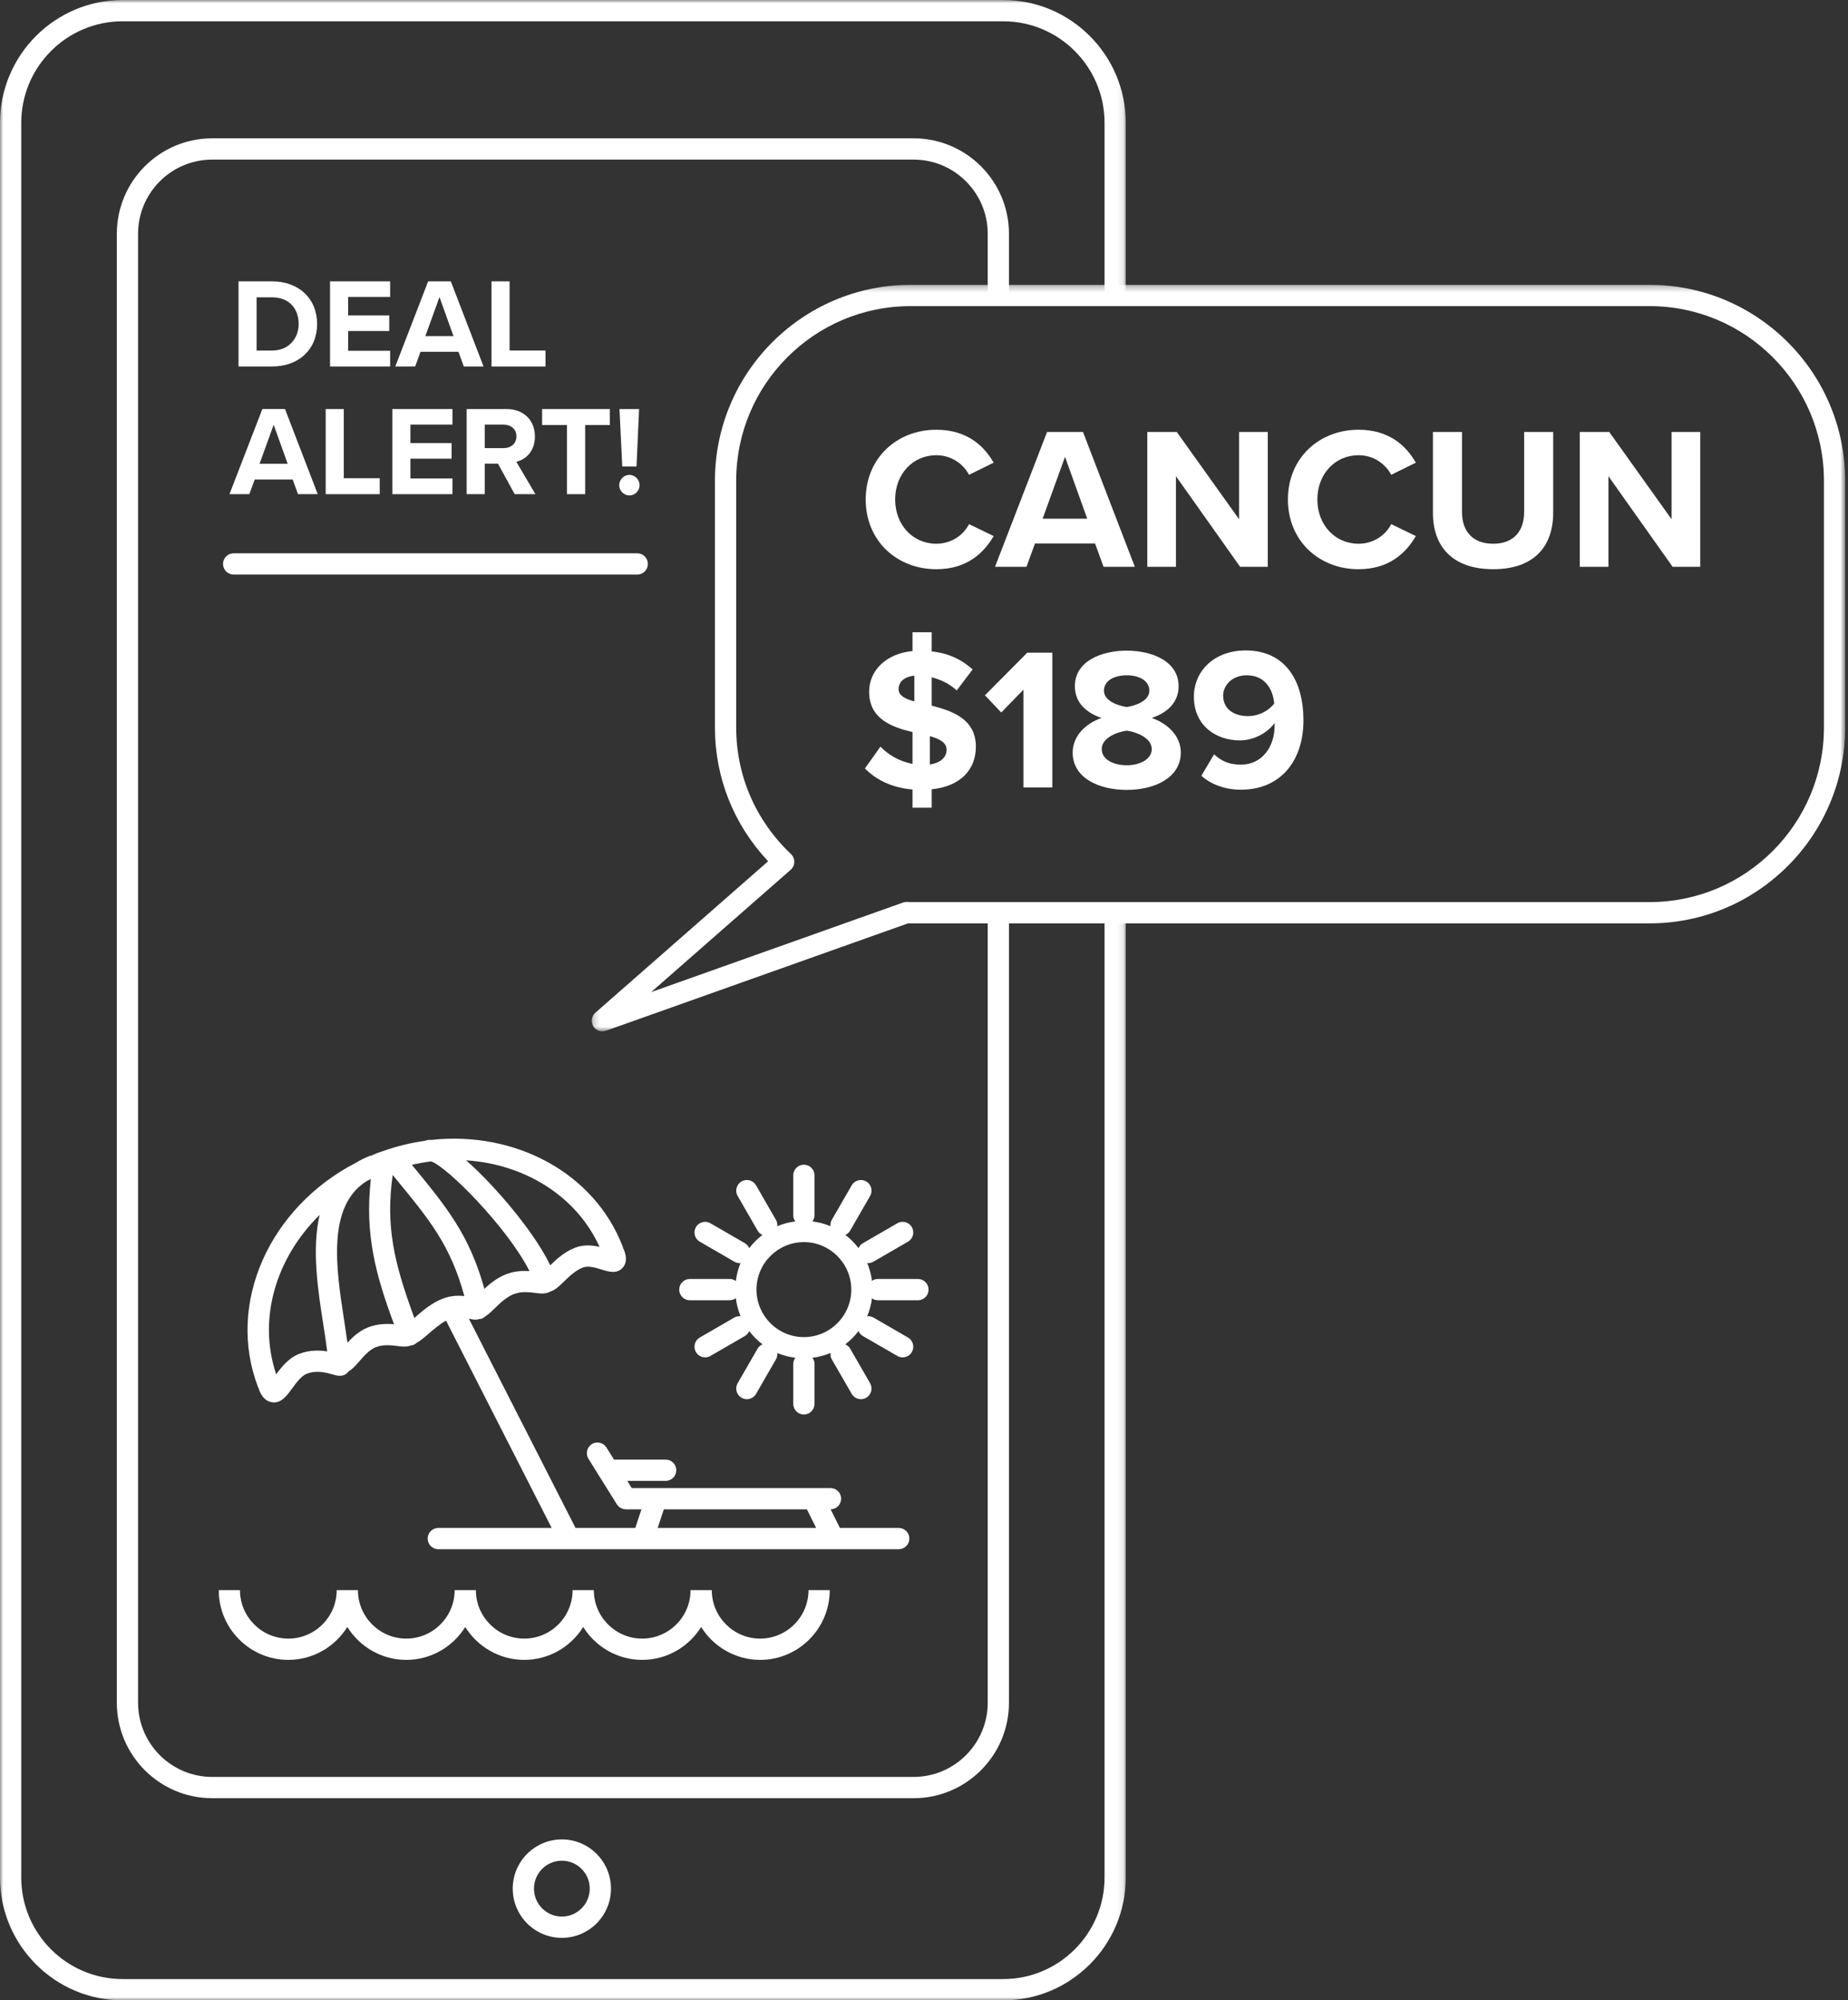 <?xml version="1.0" encoding="UTF-8"?>
<svg width="292px" height="316px" viewBox="0 0 292 316" version="1.1" xmlns="http://www.w3.org/2000/svg" xmlns:xlink="http://www.w3.org/1999/xlink">
    <rect x="0" y="0" width="292" height="316" fill="#333333" stroke="none"/>
    <!-- Generator: Sketch 51.2 (57519) - http://www.bohemiancoding.com/sketch -->
    <title>illus-3</title>
    <desc>Created with Sketch.</desc>
    <defs>
        <polygon id="path-1" points="0 0.001 177.885 0.001 177.885 316 0 316"></polygon>
        <polygon id="path-3" points="1.2 1.297 199.253 1.297 199.253 119.226 1.2 119.226"></polygon>
    </defs>
    <g id="Fareness-Marketing-Website" stroke="none" stroke-width="1" fill="none" fill-rule="evenodd">
        <g id="03-Fareness-Marketing-Site" transform="translate(-323, -1067)">
            <g id="02-why-fareness" transform="translate(0, 859)">
                <g id="Group-17" transform="translate(323, 208)">
                    <g id="illus-3">
                        <path d="M88.779,293.938 C86.349,293.938 84.372,295.918 84.372,298.352 C84.372,300.784 86.349,302.764 88.779,302.764 C91.207,302.764 93.184,300.784 93.184,298.352 C93.184,295.918 91.207,293.938 88.779,293.938 M88.779,306.126 C84.498,306.126 81.015,302.638 81.015,298.352 C81.015,294.064 84.498,290.576 88.779,290.576 C93.058,290.576 96.54,294.064 96.54,298.352 C96.54,302.638 93.058,306.126 88.779,306.126" id="Fill-1" fill="#FFFFFF"></path>
                        <path d="M145.041,205.403 L138.716,205.403 C137.79,205.403 137.038,204.649 137.038,203.722 C137.038,202.792 137.79,202.041 138.716,202.041 L145.041,202.041 C145.969,202.041 146.719,202.792 146.719,203.722 C146.719,204.649 145.969,205.403 145.041,205.403" id="Fill-3" fill="#FFFFFF"></path>
                        <path d="M127.748,251.199 C127.748,255.418 124.322,258.852 120.108,258.852 C115.895,258.852 112.467,255.418 112.467,251.199 L109.111,251.199 C109.111,255.418 105.684,258.852 101.47,258.852 C97.256,258.852 93.829,255.418 93.829,251.199 L90.473,251.199 C90.473,255.418 87.046,258.852 82.832,258.852 C78.62,258.852 75.193,255.418 75.193,251.199 L71.837,251.199 C71.837,255.418 68.41,258.852 64.196,258.852 C59.983,258.852 56.556,255.418 56.556,251.199 L53.199,251.199 C53.199,255.418 49.773,258.852 45.559,258.852 C41.347,258.852 37.92,255.418 37.92,251.199 L34.563,251.199 C34.563,257.272 39.496,262.214 45.559,262.214 C49.487,262.214 52.933,260.131 54.878,257.02 C56.823,260.131 60.268,262.214 64.196,262.214 C68.125,262.214 71.569,260.131 73.515,257.02 C75.46,260.131 78.905,262.214 82.832,262.214 C86.761,262.214 90.206,260.131 92.151,257.02 C94.096,260.131 97.541,262.214 101.47,262.214 C105.4,262.214 108.842,260.131 110.789,257.018 C112.734,260.131 116.179,262.214 120.108,262.214 C126.173,262.214 131.105,257.272 131.105,251.199 L127.748,251.199 Z" id="Fill-5" fill="#FFFFFF"></path>
                        <path d="M127.019,211.225 C122.889,211.225 119.53,207.858 119.53,203.722 C119.53,199.585 122.889,196.218 127.019,196.218 C131.149,196.218 134.51,199.585 134.51,203.722 C134.51,207.858 131.149,211.225 127.019,211.225 M143.467,211.29 L137.989,208.124 C137.682,207.945 137.345,207.907 137.018,207.934 C137.563,206.638 137.867,205.214 137.867,203.722 C137.867,202.234 137.565,200.819 137.024,199.526 C137.066,199.529 137.11,199.545 137.152,199.545 C137.437,199.545 137.726,199.472 137.989,199.319 L143.467,196.153 C144.269,195.689 144.544,194.662 144.081,193.857 C143.618,193.05 142.587,192.776 141.789,193.241 L136.311,196.408 C135.999,196.588 135.794,196.867 135.655,197.173 C135.058,196.386 134.359,195.685 133.574,195.085 C133.876,194.944 134.143,194.726 134.323,194.415 L137.484,188.93 C137.949,188.127 137.674,187.098 136.87,186.634 C136.068,186.168 135.041,186.444 134.578,187.249 L131.414,192.734 C131.238,193.043 131.198,193.379 131.226,193.707 C130.33,193.329 129.369,193.075 128.37,192.951 C128.56,192.678 128.697,192.362 128.697,192.004 L128.697,185.671 C128.697,184.743 127.947,183.99 127.019,183.99 C126.091,183.99 125.341,184.743 125.341,185.671 L125.341,192.004 C125.341,192.362 125.479,192.678 125.668,192.951 C124.67,193.075 123.708,193.329 122.812,193.709 C122.841,193.379 122.8,193.043 122.624,192.734 L119.462,187.249 C118.998,186.444 117.967,186.168 117.17,186.634 C116.366,187.098 116.091,188.127 116.556,188.93 L119.716,194.415 C119.895,194.726 120.162,194.946 120.464,195.085 C119.681,195.685 118.982,196.386 118.385,197.173 C118.246,196.867 118.041,196.588 117.729,196.408 L112.251,193.241 C111.449,192.776 110.422,193.05 109.959,193.857 C109.496,194.662 109.771,195.689 110.573,196.153 L116.051,199.319 C116.314,199.472 116.603,199.545 116.888,199.545 C116.93,199.545 116.974,199.529 117.016,199.526 C116.641,200.419 116.39,201.375 116.267,202.368 C115.995,202.177 115.68,202.041 115.321,202.041 L108.999,202.041 C108.071,202.041 107.321,202.792 107.321,203.722 C107.321,204.649 108.071,205.402 108.999,205.402 L115.321,205.402 C115.68,205.402 115.995,205.265 116.267,205.073 C116.391,206.075 116.643,207.036 117.022,207.934 C116.695,207.907 116.356,207.945 116.051,208.124 L110.573,211.29 C109.771,211.754 109.496,212.783 109.959,213.586 C110.271,214.128 110.833,214.427 111.414,214.427 C111.699,214.427 111.988,214.355 112.251,214.202 L117.729,211.037 C118.041,210.853 118.246,210.576 118.385,210.272 C118.986,211.062 119.691,211.768 120.481,212.369 C120.176,212.511 119.897,212.714 119.716,213.028 L116.556,218.513 C116.091,219.316 116.366,220.345 117.17,220.809 C117.434,220.962 117.722,221.034 118.007,221.034 C118.588,221.034 119.152,220.733 119.462,220.194 L122.624,214.709 C122.8,214.402 122.841,214.064 122.812,213.734 C123.708,214.114 124.67,214.366 125.668,214.492 C125.477,214.765 125.341,215.079 125.341,215.439 L125.341,221.77 C125.341,222.7 126.091,223.451 127.019,223.451 C127.947,223.451 128.697,222.7 128.697,221.77 L128.697,215.439 C128.697,215.079 128.561,214.765 128.37,214.492 C129.369,214.366 130.33,214.114 131.226,213.734 C131.198,214.064 131.238,214.402 131.414,214.709 L134.578,220.194 C134.888,220.733 135.452,221.034 136.033,221.034 C136.318,221.034 136.606,220.962 136.87,220.809 C137.674,220.345 137.949,219.316 137.484,218.513 L134.323,213.028 C134.141,212.716 133.863,212.511 133.557,212.369 C134.349,211.768 135.053,211.062 135.655,210.272 C135.794,210.576 135.999,210.853 136.311,211.037 L141.789,214.202 C142.052,214.355 142.341,214.427 142.626,214.427 C143.207,214.427 143.769,214.128 144.081,213.586 C144.544,212.783 144.269,211.754 143.467,211.29" id="Fill-7" fill="#FFFFFF"></path>
                        <path d="M104.892,238.435 L127.496,238.435 L128.961,241.372 L103.915,241.372 L104.892,238.435 Z M65.49,208.183 C65.485,208.188 65.478,208.193 65.472,208.198 C62.177,199.302 60.936,193.582 62.048,185.611 L62.424,186.07 C67.933,192.755 71.172,196.708 73.372,204.744 C72.426,204.635 71.243,204.653 69.927,205.159 C68.2,205.825 66.697,207.133 65.49,208.183 Z M58.188,209.676 C56.814,210.204 55.745,211.19 54.901,212.108 C54.755,211.046 54.59,209.941 54.409,208.775 C53.125,200.555 51.56,190.472 58.017,186.537 C58.21,186.44 58.403,186.349 58.596,186.255 C57.609,194.96 59.36,201.393 62.258,209.192 C61.135,209.096 59.682,209.099 58.188,209.676 Z M47.289,213.868 C45.622,214.508 44.493,215.939 43.642,217.097 C40.68,208.328 43.614,198.696 50.509,191.921 C49.232,197.33 50.247,203.878 51.093,209.296 C51.326,210.787 51.546,212.205 51.701,213.481 C50.464,213.288 48.893,213.251 47.289,213.868 Z M94.737,196.975 C93.599,196.711 92.248,196.575 90.889,197.098 C89.206,197.745 87.924,198.923 86.94,199.88 C85.032,195.889 81.167,191.003 77.945,187.531 C76.264,185.717 74.854,184.352 73.644,183.298 C82.881,183.903 91.07,188.902 94.737,196.975 Z M79.989,201.29 C78.581,201.833 77.445,202.751 76.536,203.594 C74.156,195.071 70.61,190.724 65.079,184.009 C66.089,183.777 67.098,183.596 68.103,183.471 C70.533,184.191 80.159,193.872 83.661,200.791 C82.601,200.73 81.318,200.781 79.989,201.29 Z M142.006,241.372 L132.714,241.372 L131.247,238.432 C132.165,238.42 132.905,237.677 132.905,236.754 C132.905,235.826 132.155,235.073 131.227,235.073 L99.822,235.073 L99.114,233.937 L105.18,233.937 C106.108,233.937 106.858,233.184 106.858,232.256 C106.858,231.327 106.108,230.575 105.18,230.575 L97.016,230.575 L95.826,228.666 C95.336,227.881 94.301,227.641 93.514,228.131 C92.728,228.624 92.488,229.661 92.98,230.448 L97.471,237.645 C97.526,237.734 97.597,237.808 97.665,237.882 C97.687,237.907 97.704,237.934 97.726,237.956 C97.865,238.091 98.021,238.191 98.191,238.269 C98.231,238.289 98.273,238.302 98.313,238.319 C98.499,238.388 98.692,238.435 98.89,238.435 L98.894,238.435 L101.356,238.435 L100.379,241.372 L90.939,241.372 L74.081,208.304 C74.512,208.42 75.139,208.575 75.742,208.371 C75.817,208.365 75.895,208.363 75.97,208.348 C76.266,208.279 76.506,208.119 76.714,207.928 C77.18,207.634 77.627,207.215 78.1,206.748 C78.946,205.919 79.998,204.889 81.193,204.43 C82.399,203.966 83.693,204.132 84.643,204.253 C85.405,204.349 86.244,204.448 86.92,204.04 C87.66,203.838 88.301,203.243 89.001,202.556 C89.847,201.727 90.899,200.697 92.092,200.236 C92.963,199.9 94.151,200.27 95.103,200.567 C96.14,200.888 97.429,201.292 98.359,200.298 C99.3,199.291 98.773,197.911 98.572,197.39 C98.545,197.315 98.488,197.264 98.449,197.197 C98.432,197.121 98.439,197.044 98.412,196.97 C93.901,185.209 81.33,178.637 68.165,180.073 C67.658,180.032 67.334,180.14 67.128,180.219 C64.866,180.538 62.595,181.088 60.348,181.898 C60.288,181.91 60.234,181.937 60.175,181.953 C60.002,182.019 59.826,182.063 59.655,182.128 C59.309,182.261 58.987,182.427 58.648,182.57 C58.566,182.587 58.48,182.58 58.398,182.612 C57.586,182.925 56.868,183.302 56.193,183.708 C42.578,190.758 35.711,205.922 40.776,219.136 C40.806,219.216 40.861,219.282 40.903,219.357 C40.92,219.423 40.912,219.49 40.937,219.556 C41.39,220.739 42.083,221.4 42.996,221.521 C43.098,221.536 43.197,221.543 43.295,221.543 C44.552,221.543 45.354,220.44 46.134,219.371 C46.792,218.468 47.611,217.344 48.492,217.006 C50.073,216.396 51.739,216.883 52.635,217.145 C53.266,217.327 54.209,217.604 54.958,216.789 C54.993,216.754 55.012,216.705 55.042,216.665 C55.646,216.317 56.178,215.742 56.717,215.12 C57.457,214.266 58.378,213.202 59.392,212.814 C60.597,212.348 61.895,212.516 62.84,212.636 C63.513,212.723 64.248,212.811 64.879,212.548 C65.018,212.532 65.159,212.523 65.297,212.469 C65.503,212.39 65.681,212.271 65.834,212.128 C66.411,211.809 67,211.32 67.688,210.721 C68.512,210.004 69.501,209.163 70.476,208.625 L87.169,241.372 L69.254,241.372 C68.326,241.372 67.576,242.123 67.576,243.052 C67.576,243.98 68.326,244.733 69.254,244.733 L101.582,244.733 L101.587,244.733 L101.592,244.733 L142.006,244.733 C142.934,244.733 143.684,243.98 143.684,243.052 C143.684,242.123 142.934,241.372 142.006,241.372 Z" id="Fill-9" fill="#FFFFFF"></path>
                        <g id="Group-13">
                            <mask id="mask-2" fill="white">
                                <use xlink:href="#path-1"></use>
                            </mask>
                            <g id="Clip-12"></g>
                            <path d="M174.529,296.592 C174.529,305.44 167.343,312.639 158.507,312.639 L19.378,312.639 C10.542,312.639 3.356,305.44 3.356,296.592 L3.356,19.408 C3.356,10.56 10.542,3.362 19.376,3.362 L158.507,3.362 C167.343,3.362 174.529,10.56 174.529,19.408 L174.529,46.678 L177.885,46.678 L177.885,19.408 C177.885,8.707 169.192,0.001 158.507,0.001 L19.376,0.001 C8.693,0.001 0,8.707 0,19.408 L0,296.592 C0,307.294 8.693,316.001 19.378,316.001 L158.507,316.001 C169.192,316.001 177.885,307.294 177.885,296.592 L177.885,144.184 L174.529,144.184 L174.529,296.592 Z" id="Fill-11" fill="#FFFFFF" mask="url(#mask-2)"></path>
                        </g>
                        <path d="M156.069,268.979 C156.069,275.444 150.818,280.703 144.364,280.703 L33.521,280.703 C27.067,280.703 21.816,275.444 21.816,268.979 L21.816,36.935 C21.816,30.472 27.067,25.214 33.521,25.214 L144.364,25.214 C150.818,25.214 156.069,30.472 156.069,36.935 L156.069,46.678 L159.425,46.678 L159.425,36.935 C159.425,28.618 152.669,21.852 144.364,21.852 L33.521,21.852 C25.216,21.852 18.46,28.618 18.46,36.935 L18.46,268.979 C18.46,277.296 25.216,284.065 33.521,284.065 L144.364,284.065 C152.669,284.065 159.425,277.296 159.425,268.979 L159.425,144.185 L156.069,144.185 L156.069,268.979 Z" id="Fill-14" fill="#FFFFFF"></path>
                        <g id="Group-18" transform="translate(92.299, 43.702)">
                            <mask id="mask-4" fill="white">
                                <use xlink:href="#path-3"></use>
                            </mask>
                            <g id="Clip-17"></g>
                            <path d="M51.553,4.659 C36.374,4.659 24.026,17.025 24.026,32.228 L24.026,71.231 C24.026,78.827 27.1,85.925 32.682,91.216 C33.024,91.54 33.214,91.998 33.205,92.47 C33.197,92.942 32.987,93.391 32.633,93.702 L10.589,113.022 L50.41,98.869 C50.603,98.802 50.821,98.782 51.006,98.772 C51.123,98.773 51.239,98.782 51.356,98.79 L51.553,98.802 L168.369,98.802 C183.548,98.802 195.898,86.432 195.898,71.231 L195.898,32.228 C195.898,17.025 183.548,4.659 168.369,4.659 L51.553,4.659 Z M2.878,119.226 C2.295,119.226 1.736,118.922 1.429,118.395 C1.023,117.7 1.167,116.812 1.773,116.281 L29.074,92.354 C23.64,86.582 20.669,79.149 20.669,71.231 L20.669,32.228 C20.669,15.173 34.524,1.297 51.553,1.297 L168.369,1.297 C185.399,1.297 199.254,15.173 199.254,32.228 L199.254,71.231 C199.254,88.286 185.399,102.163 168.369,102.163 L51.553,102.163 C51.438,102.163 51.324,102.157 51.212,102.15 L3.438,119.13 C3.255,119.196 3.064,119.226 2.878,119.226 Z" id="Fill-16" fill="#FFFFFF" mask="url(#mask-4)"></path>
                        </g>
                        <path d="M149.573,118.461 C149.573,117.28 148.457,116.738 146.928,116.29 L146.928,120.761 C148.744,120.505 149.573,119.515 149.573,118.461 M144.473,110.796 L144.473,106.742 C142.847,106.902 141.986,107.732 141.986,108.882 C141.986,109.872 143.006,110.415 144.473,110.796 M147.215,124.687 L147.215,127.595 L144.186,127.595 L144.186,124.721 C140.838,124.433 138.416,123.156 136.663,121.399 L139.116,117.95 C140.328,119.196 142.049,120.282 144.186,120.665 L144.186,115.651 C140.902,114.854 137.33,113.577 137.33,109.264 C137.33,106.008 139.913,103.261 144.186,102.846 L144.186,99.876 L147.215,99.876 L147.215,102.91 C149.796,103.165 151.964,104.187 153.686,105.752 L151.167,109.074 C150.051,108.02 148.648,107.349 147.215,106.998 L147.215,111.469 C150.529,112.331 154.196,113.607 154.196,117.95 C154.196,121.463 151.9,124.21 147.215,124.687" id="Fill-19" fill="#FFFFFF"></path>
                        <polygon id="Fill-21" fill="#FFFFFF" points="161.716 108.946 158.209 112.553 155.626 109.84 162.32 103.101 166.274 103.101 166.274 124.399 161.716 124.399"></polygon>
                        <path d="M178.034,106.679 C175.93,106.679 174.433,107.605 174.433,109.104 C174.433,110.767 176.729,111.499 178.034,111.691 C179.342,111.499 181.605,110.767 181.605,109.104 C181.605,107.605 180.107,106.679 178.034,106.679 M178.034,115.428 C176.695,115.587 174.082,116.481 174.082,118.334 C174.082,119.897 175.804,120.887 178.034,120.887 C180.202,120.887 181.986,119.897 181.986,118.334 C181.986,116.481 179.342,115.587 178.034,115.428 M174.05,113.416 C171.691,112.617 169.841,111.054 169.841,108.402 C169.841,104.411 174.082,102.783 178.034,102.783 C181.956,102.783 186.229,104.411 186.229,108.402 C186.229,111.054 184.347,112.617 181.986,113.416 C184.539,114.31 186.579,116.29 186.579,118.877 C186.579,122.835 182.498,124.783 178.034,124.783 C173.572,124.783 169.491,122.869 169.491,118.877 C169.491,116.29 171.498,114.31 174.05,113.416" id="Fill-23" fill="#FFFFFF"></path>
                        <path d="M196.999,106.679 C194.577,106.679 193.268,108.371 193.268,109.871 C193.268,112.138 195.149,113.128 197.19,113.128 C198.784,113.128 200.347,112.394 201.335,111.148 C201.176,109.104 200.028,106.679 196.999,106.679 Z M191.835,119.164 C192.981,120.218 194.193,120.791 196.074,120.791 C199.486,120.791 201.399,117.887 201.399,114.661 L201.399,114.214 C200.378,115.651 198.242,116.961 195.915,116.961 C192.09,116.961 188.646,114.597 188.646,110.064 C188.646,105.912 191.962,102.751 196.809,102.751 C203.248,102.751 205.958,107.733 205.958,113.767 C205.958,120.184 202.354,124.751 196.074,124.751 C193.491,124.751 191.325,123.889 189.826,122.548 L191.835,119.164 Z" id="Fill-25" fill="#FFFFFF"></path>
                        <path d="M136.788,78.904 C136.788,72.357 141.73,67.887 147.946,67.887 C152.793,67.887 155.501,70.442 157.002,73.091 L153.112,75.009 C152.219,73.283 150.307,71.911 147.946,71.911 C144.247,71.911 141.443,74.88 141.443,78.904 C141.443,82.928 144.247,85.896 147.946,85.896 C150.307,85.896 152.219,84.555 153.112,82.798 L157.002,84.682 C155.471,87.333 152.793,89.92 147.946,89.92 C141.73,89.92 136.788,85.451 136.788,78.904" id="Fill-27" fill="#FFFFFF"></path>
                        <path d="M164.745,81.937 L171.79,81.937 L168.282,72.166 L164.745,81.937 Z M173.032,85.865 L163.532,85.865 L162.192,89.536 L157.222,89.536 L165.446,68.24 L171.12,68.24 L179.315,89.536 L174.372,89.536 L173.032,85.865 Z" id="Fill-29" fill="#FFFFFF"></path>
                        <polygon id="Fill-31" fill="#FFFFFF" points="185.812 75.232 185.812 89.537 181.286 89.537 181.286 68.239 185.94 68.239 195.79 82.032 195.79 68.239 200.318 68.239 200.318 89.537 195.95 89.537"></polygon>
                        <path d="M203.5,78.904 C203.5,72.357 208.442,67.887 214.658,67.887 C219.505,67.887 222.213,70.442 223.713,73.091 L219.823,75.009 C218.931,73.283 217.019,71.911 214.658,71.911 C210.959,71.911 208.155,74.88 208.155,78.904 C208.155,82.928 210.959,85.896 214.658,85.896 C217.019,85.896 218.931,84.555 219.823,82.798 L223.713,84.682 C222.183,87.333 219.505,89.92 214.658,89.92 C208.442,89.92 203.5,85.451 203.5,78.904" id="Fill-33" fill="#FFFFFF"></path>
                        <path d="M226.417,68.239 L231.007,68.239 L231.007,80.883 C231.007,83.853 232.633,85.897 235.949,85.897 C239.202,85.897 240.828,83.853 240.828,80.883 L240.828,68.239 L245.417,68.239 L245.417,81.012 C245.417,86.312 242.39,89.919 235.949,89.919 C229.446,89.919 226.417,86.28 226.417,81.042 L226.417,68.239 Z" id="Fill-35" fill="#FFFFFF"></path>
                        <polygon id="Fill-37" fill="#FFFFFF" points="254.148 75.232 254.148 89.537 249.622 89.537 249.622 68.239 254.275 68.239 264.126 82.032 264.126 68.239 268.654 68.239 268.654 89.537 264.286 89.537"></polygon>
                        <path d="M42.982,55.375 C45.638,55.375 47.189,53.459 47.189,51.181 C47.189,48.803 45.74,46.968 42.982,46.968 L40.547,46.968 L40.547,55.375 L42.982,55.375 Z M37.689,44.448 L42.982,44.448 C47.189,44.448 50.105,47.131 50.105,51.181 C50.105,55.234 47.189,57.895 42.982,57.895 L37.689,57.895 L37.689,44.448 Z" id="Fill-39" fill="#FFFFFF"></path>
                        <polygon id="Fill-41" fill="#FFFFFF" points="52.148 44.448 61.646 44.448 61.646 46.907 55.005 46.907 55.005 49.83 61.505 49.83 61.505 52.291 55.005 52.291 55.005 55.414 61.646 55.414 61.646 57.895 52.148 57.895"></polygon>
                        <path d="M67.208,53.097 L71.655,53.097 L69.442,46.928 L67.208,53.097 Z M72.441,55.576 L66.445,55.576 L65.599,57.894 L62.459,57.894 L67.651,44.447 L71.233,44.447 L76.405,57.894 L73.287,57.894 L72.441,55.576 Z" id="Fill-43" fill="#FFFFFF"></path>
                        <polygon id="Fill-45" fill="#FFFFFF" points="77.661 44.448 80.519 44.448 80.519 55.375 86.196 55.375 86.196 57.895 77.661 57.895"></polygon>
                        <path d="M41.01,73.267 L45.457,73.267 L43.242,67.098 L41.01,73.267 Z M46.241,75.746 L40.245,75.746 L39.399,78.064 L36.259,78.064 L41.453,64.617 L45.034,64.617 L50.206,78.064 L47.087,78.064 L46.241,75.746 Z" id="Fill-47" fill="#FFFFFF"></path>
                        <polygon id="Fill-49" fill="#FFFFFF" points="51.462 64.618 54.32 64.618 54.32 75.545 59.998 75.545 59.998 78.065 51.462 78.065"></polygon>
                        <polygon id="Fill-51" fill="#FFFFFF" points="61.994 64.618 71.495 64.618 71.495 67.077 64.852 67.077 64.852 70 71.354 70 71.354 72.461 64.852 72.461 64.852 75.584 71.495 75.584 71.495 78.065 61.994 78.065"></polygon>
                        <path d="M79.591,67.077 L76.592,67.077 L76.592,70.787 L79.591,70.787 C80.739,70.787 81.603,70.061 81.603,68.933 C81.603,67.805 80.739,67.077 79.591,67.077 Z M78.687,73.247 L76.592,73.247 L76.592,78.065 L73.735,78.065 L73.735,64.618 L80.014,64.618 C82.813,64.618 84.523,66.453 84.523,68.953 C84.523,71.331 83.033,72.602 81.583,72.943 L84.602,78.065 L81.321,78.065 L78.687,73.247 Z" id="Fill-53" fill="#FFFFFF"></path>
                        <polygon id="Fill-55" fill="#FFFFFF" points="89.582 67.138 85.657 67.138 85.657 64.618 96.363 64.618 96.363 67.138 92.46 67.138 92.46 78.065 89.582 78.065"></polygon>
                        <path d="M97.881,64.618 L100.98,64.618 L100.576,73.69 L98.324,73.69 L97.881,64.618 Z M99.452,75.019 C100.336,75.019 101.061,75.767 101.061,76.653 C101.061,77.52 100.336,78.267 99.452,78.267 C98.564,78.267 97.84,77.52 97.84,76.653 C97.84,75.767 98.564,75.019 99.452,75.019 Z" id="Fill-57" fill="#FFFFFF"></path>
                        <path d="M100.69,90.766 L36.92,90.766 C35.992,90.766 35.241,90.013 35.241,89.086 C35.241,88.156 35.992,87.405 36.92,87.405 L100.69,87.405 C101.618,87.405 102.368,88.156 102.368,89.086 C102.368,90.013 101.618,90.766 100.69,90.766" id="Fill-59" fill="#FFFFFF"></path>
                    </g>
                </g>
            </g>
        </g>
    </g>
</svg>